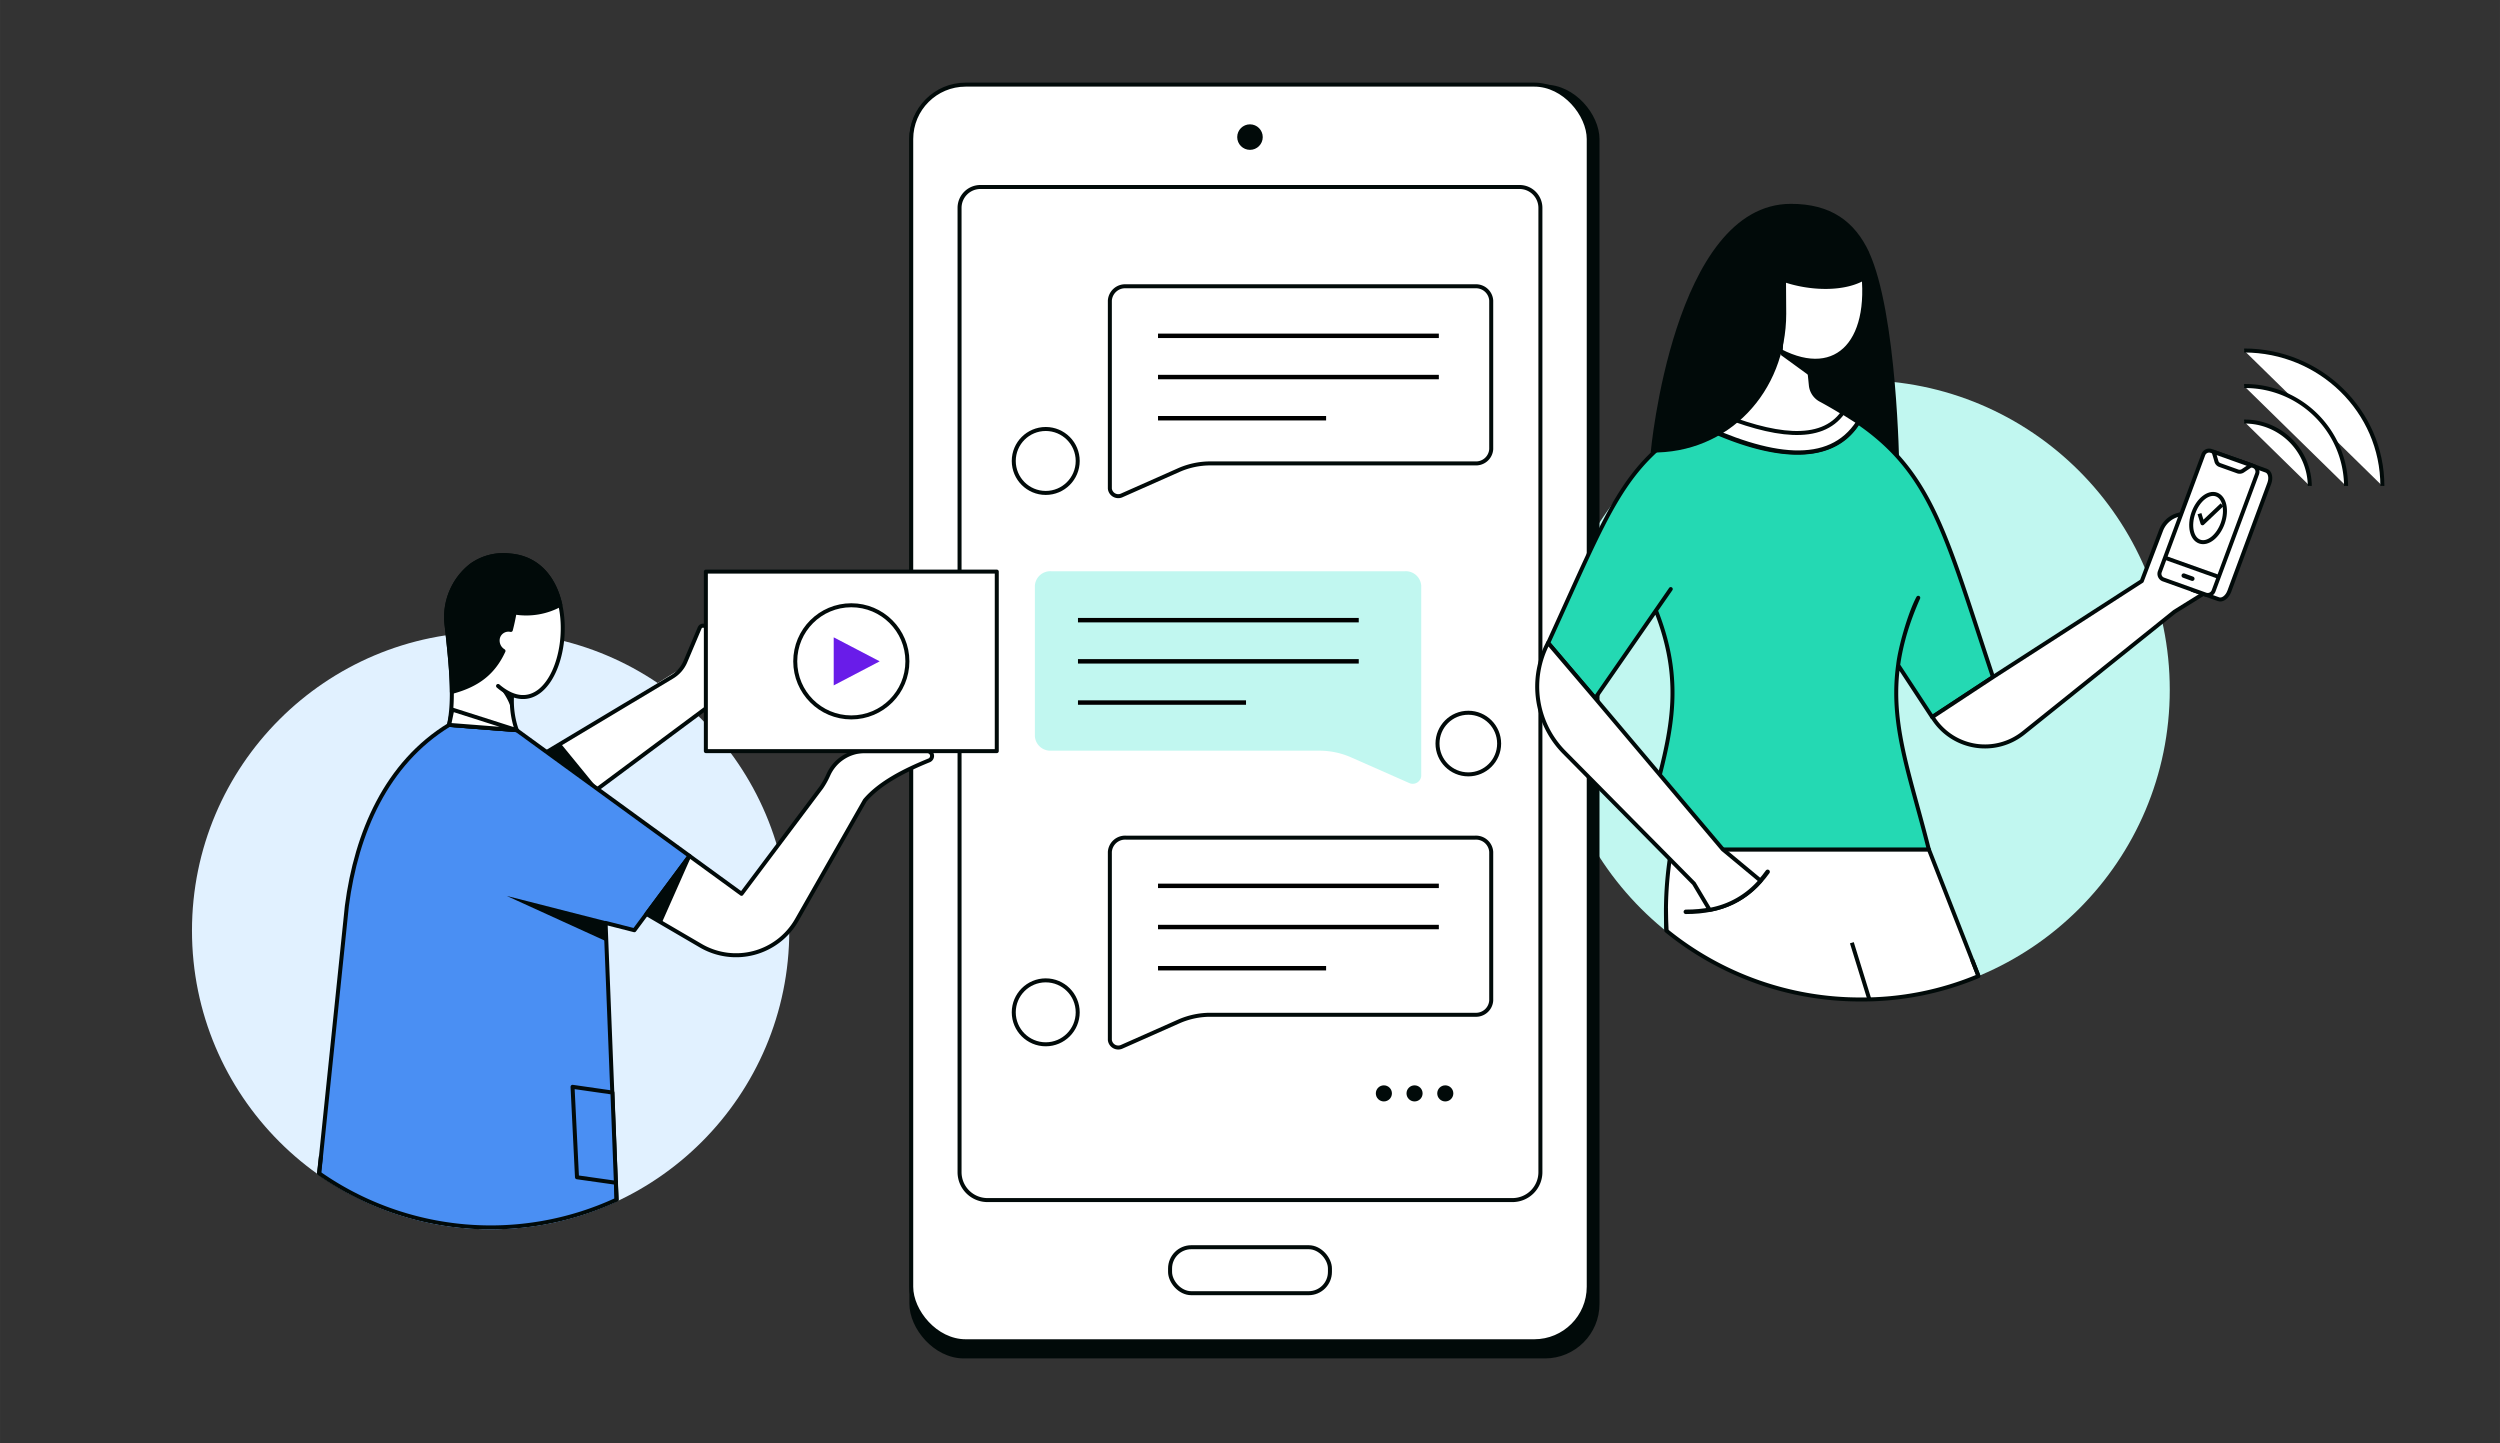 <svg xmlns="http://www.w3.org/2000/svg" xmlns:xlink="http://www.w3.org/1999/xlink" width="198.33mm" height="114.48mm" viewBox="0 0 562.19 324.51">
  <rect x="0" y="0" width="562.19" height="324.51" fill="#333333" stroke="none"/>
  <defs>
    <style>
      .a {
        fill: #c1f7f0;
      }

      .b, .p {
        fill: none;
      }

      .c {
        clip-path: url(#a);
      }

      .d, .f, .m, .q {
        fill: #fff;
      }

      .d, .h, .j, .l, .m, .n, .o, .p {
        stroke: #010a09;
      }

      .d, .h, .j, .l, .m, .n, .p {
        stroke-linejoin: round;
      }

      .d, .h, .j, .l, .p {
        stroke-width: 0.9px;
      }

      .e {
        fill: #e1f1ff;
      }

      .g {
        clip-path: url(#b);
      }

      .h {
        fill: #4a8ff3;
      }

      .h, .l, .m, .n {
        stroke-linecap: round;
      }

      .i, .j, .o {
        fill: #010a09;
      }

      .k {
        fill: #691ce9;
      }

      .l {
        fill: #24d9b3;
      }

      .n {
        fill: #e6e0f2;
      }

      .o, .q {
        stroke-miterlimit: 10;
      }

      .o {
        stroke-width: 1.4px;
      }

      .q {
        stroke: #000;
      }
    </style>
    <clipPath id="a">
      <circle class="a" cx="418.3" cy="155.13" r="69.63"/>
    </clipPath>
    <clipPath id="b">
      <circle class="b" cx="110.33" cy="209.28" r="67.16"/>
    </clipPath>
  </defs>
  <g>
    <circle class="a" cx="418.3" cy="155.13" r="69.63"/>
    <g class="c">
      <path class="d" d="M453.82,332.91l6.62-54.72a55.26,55.26,0,0,0-3.33-27.58L433.75,191H375.84a82.79,82.79,0,0,0,5.36,46.4l65.3,156h26L416.44,212"/>
    </g>
  </g>
  <circle class="e" cx="110.33" cy="209.28" r="67.16"/>
  <polygon class="f" points="122.93 169.11 134.58 177.58 160.95 157.46 160.95 142.13 157.32 141.21 153.29 150.24 122.93 169.11"/>
  <line class="d" x1="158.91" y1="159.15" x2="133.23" y2="178.26"/>
  <path class="d" d="M121.68,169.86l29.45-17.65a7.31,7.31,0,0,0,3-3.44l3.2-7.56a.83.83,0,0,1,.76-.51h0a.82.82,0,0,1,.82.83v7"/>
  <g class="g">
    <path class="h" d="M69.84,282.66,78,203.73c2.14-16.49,8.92-32.12,23-40.72l15.17,1.18,38.89,28.29-12.41,16.71-6.47-1.65,2.89,73C105,276.84,70.61,275.23,69.84,282.66Z"/>
  </g>
  <rect class="i" x="204.5" y="19.03" width="155.19" height="286.45" rx="12.26"/>
  <rect class="d" x="204.91" y="19.03" width="152.36" height="282.59" rx="12.25"/>
  <path class="d" d="M220.48,42.05H341.7a4.7,4.7,0,0,1,4.7,4.7V263.59a6.28,6.28,0,0,1-6.28,6.28H222.06a6.28,6.28,0,0,1-6.28-6.28V46.75a4.7,4.7,0,0,1,4.7-4.7Z"/>
  <circle class="i" cx="311.2" cy="245.88" r="1.81"/>
  <circle class="i" cx="318.1" cy="245.88" r="1.81"/>
  <circle class="i" cx="325.01" cy="245.88" r="1.81"/>
  <g>
    <circle class="d" cx="235.16" cy="103.66" r="7.19"/>
    <path class="d" d="M335.34,67.59V101a3.43,3.43,0,0,1-3.62,3.21H272.21a17.62,17.62,0,0,0-7.08,1.48l-12.8,5.68a1.9,1.9,0,0,1-2.75-1.5V67.59a3.44,3.44,0,0,1,3.63-3.21h78.51A3.43,3.43,0,0,1,335.34,67.59Z"/>
  </g>
  <g>
    <circle class="d" cx="330.19" cy="167.21" r="6.93"/>
    <path class="a" d="M232.72,131.71v33.85a3.48,3.48,0,0,0,3.67,3.25h60.26a17.69,17.69,0,0,1,7.17,1.5l13,5.74a1.92,1.92,0,0,0,2.78-1.52V131.71a3.48,3.48,0,0,0-3.67-3.25h-79.5A3.48,3.48,0,0,0,232.72,131.71Z"/>
  </g>
  <g>
    <circle class="d" cx="235.16" cy="227.65" r="7.19"/>
    <path class="d" d="M335.34,191.58V225a3.43,3.43,0,0,1-3.62,3.2H272.21a17.62,17.62,0,0,0-7.08,1.48l-12.8,5.68a1.9,1.9,0,0,1-2.75-1.5V191.58a3.44,3.44,0,0,1,3.63-3.21h78.51A3.43,3.43,0,0,1,335.34,191.58Z"/>
  </g>
  <path class="d" d="M112,154.26c14.94,12.79,22.3-27.81,2.6-29.34a12.33,12.33,0,0,0-8.67,2.26,14.77,14.77,0,0,0-5.49,13.53c.94,8.72,1.8,16.42.52,22.3l15.25,1.18a20,20,0,0,1-1.06-7.93A12.2,12.2,0,0,1,112,154.26Z"/>
  <polygon class="d" points="116.17 164.19 101.71 159.57 101 163.01 116.17 164.19"/>
  <path class="d" d="M145.37,205.53l12.2,7.13a15.73,15.73,0,0,0,21.59-5.75L194.49,180c3.39-4,9.08-6.82,14.42-9a1.09,1.09,0,0,0,.69-1h0a1.09,1.09,0,0,0-1.1-1.09h-14a9,9,0,0,0-8.25,5.38h0a17.65,17.65,0,0,1-1.53,2.76L166.75,201l-11.69-8.51Z"/>
  <path class="j" d="M126,136c-1.28-5.75-4.84-10.58-11.39-11.09a12.33,12.33,0,0,0-8.67,2.26,14.77,14.77,0,0,0-5.49,13.53c.59,5.43,1.14,10.46,1.16,14.9h0c5.83-1.56,9.34-4.29,11.61-9.21a2.74,2.74,0,0,1-1.21-3.09,2.44,2.44,0,0,1,2.86-1.64c.32-1.21.6-2.51.85-3.92A15.93,15.93,0,0,0,126,136Z"/>
  <polygon class="i" points="113.94 201.47 136.36 211.69 136.18 207.15 113.94 201.47"/>
  <polygon class="i" points="155.48 192.48 148.84 207.47 145.37 205.53 155.48 192.48"/>
  <path class="i" d="M112,154.26a13.9,13.9,0,0,1,3.33,6.41,20,20,0,0,1-.18-4.41A12.27,12.27,0,0,1,112,154.26Z"/>
  <polygon class="i" points="122.93 169.11 126.1 167.21 134.58 177.58 122.93 169.11"/>
  <polygon class="h" points="129.75 264.74 138.5 265.98 137.72 245.69 128.75 244.4 129.75 264.74"/>
  <rect class="d" x="158.73" y="128.54" width="65.42" height="40.37"/>
  <circle class="d" cx="191.44" cy="148.72" r="12.61"/>
  <polygon class="k" points="187.48 154.13 187.48 143.32 197.82 148.72 187.48 154.13"/>
  <path class="d" d="M504.65,78.82c17.14,0,31.09,13.66,31.09,30.46"/>
  <path class="d" d="M504.65,86.81a22.73,22.73,0,0,1,22.93,22.47"/>
  <path class="d" d="M504.65,94.8a14.63,14.63,0,0,1,14.77,14.48"/>
  <path class="i" d="M420.27,56.65c6.36,13.79,6.83,48.3,6.83,48.3H404.75V53.87Z"/>
  <path class="l" d="M372.37,137.28c6.9,17.54,3,29.15-1.75,46.75a5.59,5.59,0,0,0,5.48,7h57.65c-5.72-22.77-11.92-35.12-2.38-56.6-1.94,3.58-4.17,11.6-4.52,15.16l7.66,11.67,13.67-9c-12-36-14.35-49.52-38.31-62L381,94.92c-16.19,10-19,19.43-32.85,49.66L358.71,157l17-24.53"/>
  <path class="m" d="M407.28,86.72l-1-9.86H396l-1.24,9.58a4.15,4.15,0,0,1-2.69,3.34A93,93,0,0,0,381,94.92c13.24,6.73,30,11.22,36.87,0-2.85-1.84-5.64-3.53-8.35-5A4.14,4.14,0,0,1,407.28,86.72Z"/>
  <path class="m" d="M400.4,79c12.88,6.65,21.27-2.43,18.27-20.43h-17.3Z"/>
  <path class="i" d="M400.4,79.78l6.68,4.86-.35-3.51a18.57,18.57,0,0,1-5.82-1.84Z"/>
  <path class="d" d="M502.19,114.05h0a11.11,11.11,0,0,1,.44,9.08l-1.43,3.67a13.62,13.62,0,0,1-5.47,6.57L489,137.56l-34,27.28a13.84,13.84,0,0,1-20-2.93l-.46-.67,13.67-9,33.43-21.57L486,119.2a5.68,5.68,0,0,1,5.06-3.61h0"/>
  <path class="m" d="M397.5,196.05c-4.46,6.22-10.31,9-18.4,9"/>
  <path class="d" d="M384.46,204.6l-3.53-5.92-29.11-29.44a21,21,0,0,1-3.7-24.66h0L358.71,157l28.71,34,8.49,7.05A19.46,19.46,0,0,1,384.46,204.6Z"/>
  <path class="d" d="M503.54,103.67l6.08,2.17c.85.3,1.17,1.58.69,2.86l-9,24.3c-.48,1.28-1.55,2.06-2.41,1.75l-6.08-2.16"/>
  <path class="d" d="M496,133.71l-9.48-3.39a1.35,1.35,0,0,1-.83-1.74l9.79-26.36a1.4,1.4,0,0,1,1.78-.81l9.48,3.38a1.36,1.36,0,0,1,.83,1.75l-9.79,26.35A1.4,1.4,0,0,1,496,133.71Z"/>
  <path class="d" d="M499.12,104.55l4.17,1.49a1.32,1.32,0,0,0,1.15-.22l1.78-1.2-8.42-3,.59,2A1.25,1.25,0,0,0,499.12,104.55Z"/>
  <line class="d" x1="498.91" y1="129.72" x2="486.82" y2="125.41"/>
  <line class="n" x1="493" y1="130.14" x2="491.07" y2="129.44"/>
  <path class="o" d="M396.58,67.09h0a11.26,11.26,0,0,0,4.11-4.57c6.24,2.32,14.58,2.56,19.05-.63l-.53-4.22-24.83,2.08Z"/>
  <path class="d" d="M414.44,92.75c-4.92,6.92-15.58,5.4-29-.12L381,94.92c17.05,8.15,30.42,10,36.87,0Z"/>
  <path class="i" d="M420.27,56.65c-4.27,5.89-12-2.56-18.64,6.2l.05,7.69c0,17.6-13,31.53-30.48,31.22h0s5.09-55.92,31.54-55.92c8.88,0,14.32,3.85,17.64,11"/>
  <ellipse class="d" cx="496.58" cy="116.52" rx="5.62" ry="3.5" transform="translate(220.5 545.41) rotate(-70.44)"/>
  <polyline class="d" points="494.61 115.51 495.29 117.68 499.68 113.52"/>
  <path class="p" d="M374.64,204.21l.08,5.07a69.05,69.05,0,0,0,43.66,15.48,67.35,67.35,0,0,0,26.53-5.26l-1.43-3.67"/>
  <path class="p" d="M72.17,260l-.44,3.83a67.26,67.26,0,0,0,66.93,5.94l-.16-4.21"/>
  <circle class="o" cx="281.09" cy="30.83" r="2.17"/>
  <rect class="d" x="263.12" y="280.47" width="35.95" height="10.34" rx="4.78"/>
  <line class="q" x1="260.41" y1="75.52" x2="323.56" y2="75.52"/>
  <line class="q" x1="260.41" y1="84.79" x2="323.56" y2="84.79"/>
  <line class="q" x1="260.41" y1="94.05" x2="298.21" y2="94.05"/>
  <line class="q" x1="242.41" y1="139.46" x2="305.55" y2="139.46"/>
  <line class="q" x1="242.41" y1="148.72" x2="305.55" y2="148.72"/>
  <line class="q" x1="242.41" y1="157.99" x2="280.2" y2="157.99"/>
  <g>
    <line class="q" x1="260.41" y1="199.21" x2="323.56" y2="199.21"/>
    <line class="q" x1="260.41" y1="208.47" x2="323.56" y2="208.47"/>
    <line class="q" x1="260.41" y1="217.73" x2="298.21" y2="217.73"/>
  </g>
</svg>
